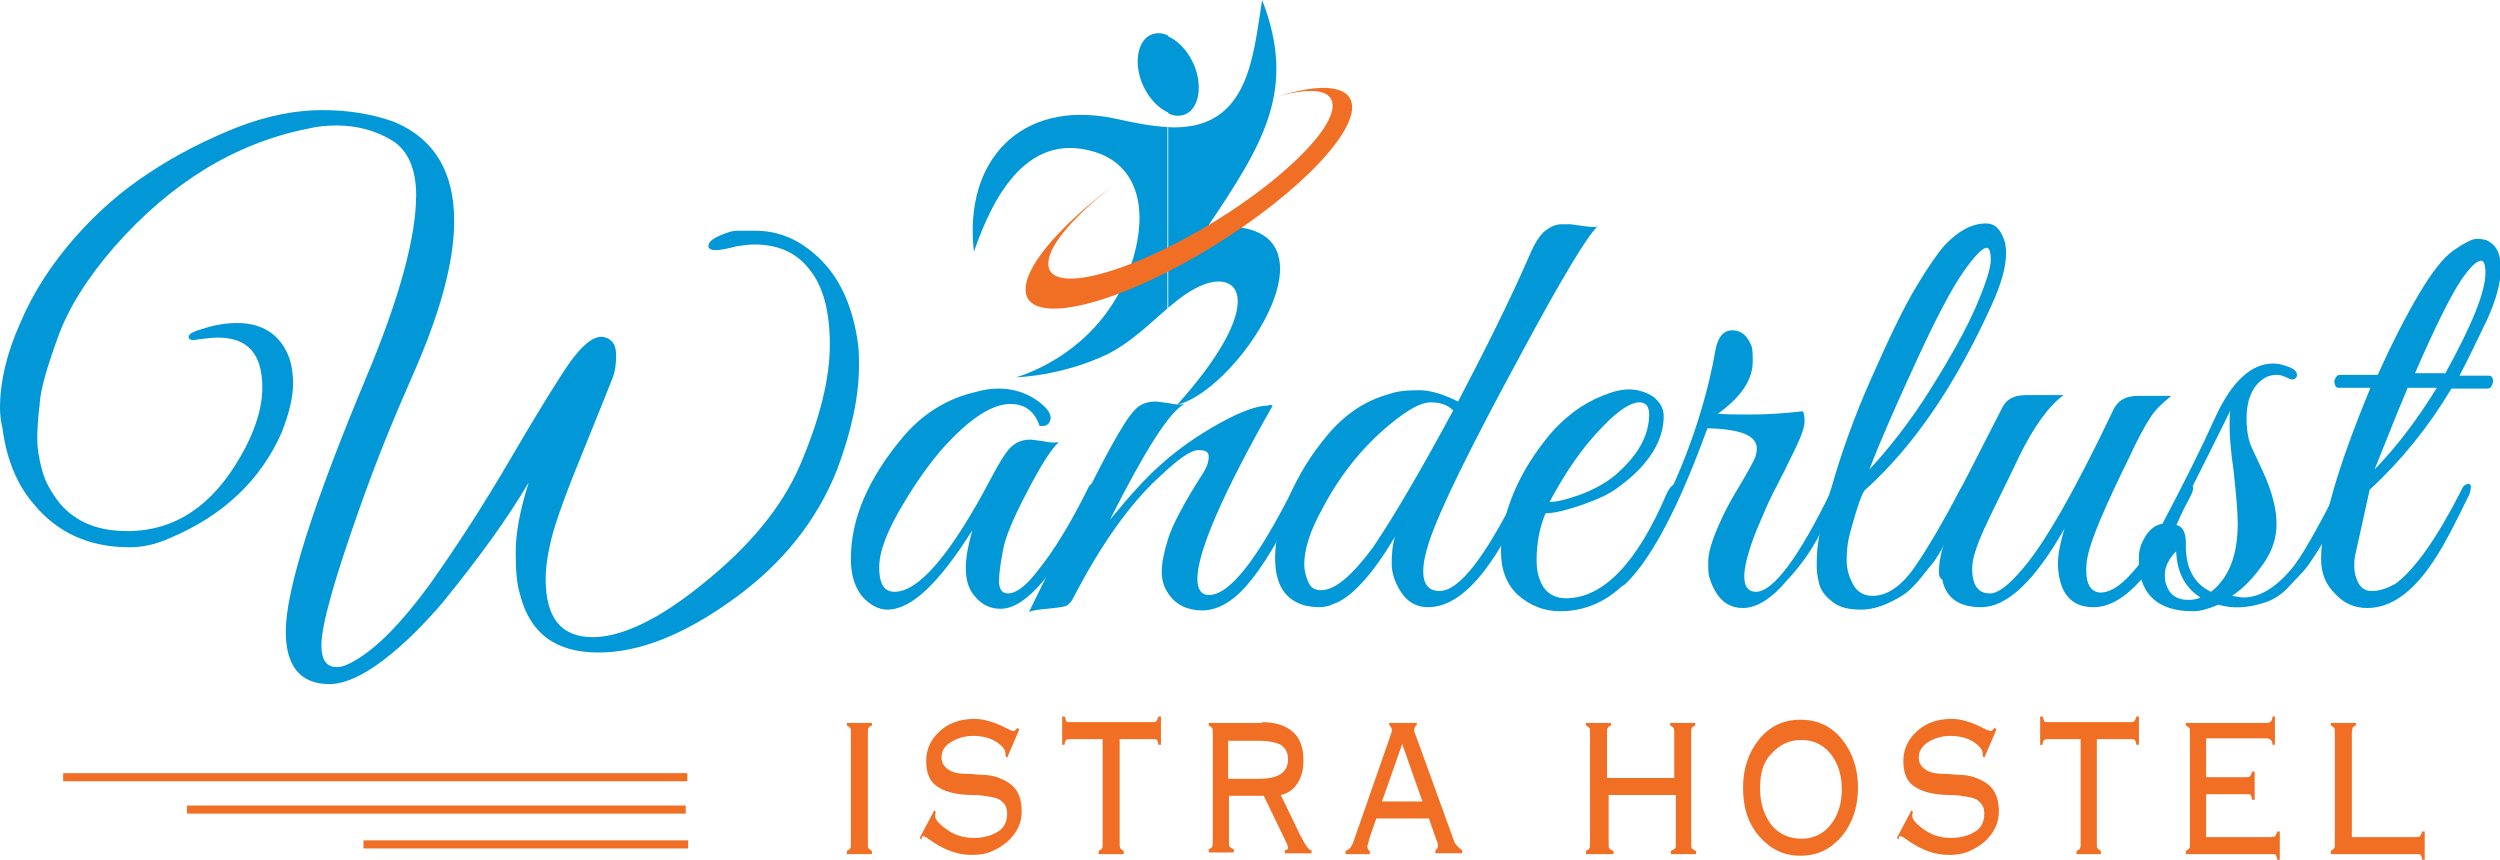 <?xml version="1.0" encoding="utf-8"?>
<!-- Generator: Adobe Illustrator 21.0.0, SVG Export Plug-In . SVG Version: 6.00 Build 0)  -->
<svg version="1.1" id="Layer_1" xmlns="http://www.w3.org/2000/svg" xmlns:xlink="http://www.w3.org/1999/xlink" x="0px" y="0px"
	 viewBox="0 0 308.8 106.2" style="enable-background:new 0 0 308.8 106.2;" xml:space="preserve">
<style type="text/css">
	.st0{fill:#F16F24;}
	.st1{fill:#0298D7;}
	.st2{fill-rule:evenodd;clip-rule:evenodd;fill:#0298D7;}
	.st3{fill-rule:evenodd;clip-rule:evenodd;fill:#F16F24;}
</style>
<g>
	<g>
		<rect x="7.8" y="95.5" class="st0" width="77.1" height="1"/>
		<rect x="23.1" y="99.5" class="st0" width="61.6" height="1"/>
		<rect x="44.9" y="103.8" class="st0" width="40.1" height="1"/>
	</g>
	<g>
		<path class="st1" d="M67.4,71.5c0,4.8,1.9,7.2,5.8,7.2c3.6,0,8.2-2.2,13.5-6.5c5.9-4.7,9.9-9.6,12.1-14.7
			c2.5-5.8,3.7-10.8,3.7-14.9c0-4.1-0.8-7.2-2.5-9.3c-1.6-2.1-3.9-3.1-6.8-3.1c-0.7,0-1.3,0.1-2.1,0.2c-1.2,0.3-2.1,0.5-2.7,0.5
			c-0.6,0-0.9-0.2-0.9-0.5c0-0.5,0.5-0.9,1.4-1.3c0.9-0.4,1.6-0.6,2.1-0.6c0.5,0,0.9,0,1.2,0s0.7,0,1.1,0c2.9,0,5.5,1.1,7.9,3.4
			c2.4,2.3,4,5.6,4.7,10c0.2,1.1,0.2,2.2,0.2,3.3c0,3.7-0.9,8-2.7,12.8c-2.5,6.3-6.7,11.6-12.8,16c-6.1,4.4-11.6,6.6-16.7,6.6
			c-5.3,0-8.5-2.4-9.7-7.3c-0.4-1.3-0.5-3-0.5-5.2c0-2.2,0.5-5,1.6-8.5c-2.7,4.6-6.3,9.5-10.6,14.8c-2.4,2.8-4.8,5.2-7.3,7.1
			c-2.6,2-4.9,3-6.7,3c-3.6,0-5.4-2.2-5.4-6.5c0-5.1,3.3-15.5,9.9-31.3c4.2-10,6.2-17.5,6.2-22.6c0-3.2-1-5.5-2.9-6.7
			c-1.9-1.2-4.3-1.9-6.9-1.9c-1.2,0-2.4,0.1-3.6,0.4c-9,1.8-16.9,6.7-23.8,14.5c-3.4,3.9-5.8,7.7-7.1,11.4c-1.3,3.6-2.1,6.3-2.2,8.1
			c-0.2,1.7-0.3,3.2-0.3,4.3c0,1.1,0.2,2.4,0.6,3.9c0.4,1.5,1.2,2.8,2.2,4.1c2,2.3,4.7,3.4,8.3,3.4c5.9,0,10.5-3.1,14-9.2
			c1.8-3.1,2.7-6,2.7-8.5c0-4.2-1.8-6.2-5.5-6.2c-0.6,0-1.4,0.1-2.3,0.2c-0.9,0.2-1.3,0.1-1.3-0.3c0-0.4,0.7-0.7,2.1-1.1
			c1.3-0.4,2.6-0.6,3.9-0.6c2.6,0,4.6,1,5.8,3c0.8,1.3,1.1,2.8,1.1,4.5c0,1.7-0.5,3.7-1.4,6c-2.6,5.9-7.2,10.3-13.9,13.1
			c-1.8,0.8-3.4,1.1-4.9,1.1c-5,0-8.9-1.8-11.8-5.3c-2.1-2.4-3.4-5.6-3.9-9.4C0.1,52,0,51.2,0,50.4c0-3.2,0.8-6.7,2.5-10.5
			c1.6-3.8,3.9-7.3,6.7-10.5c2.8-3.2,5.9-5.9,9.3-8.1c3.3-2.2,6.9-4,10.6-5.5c3.8-1.5,7.4-2.2,10.7-2.2c3.3,0,6.3,0.5,9,1.5
			c4.9,2.1,7.3,6.2,7.3,12.2c0,5-1.7,11.3-5.1,19c-2.3,5.2-4.6,10.8-6.7,16.8c-3,8.5-4.6,14.1-4.6,16.6c0,1.8,0.6,2.7,1.9,2.7
			c0.7,0,1.4-0.3,2.4-0.9c2.7-1.6,5.7-4.7,9-9.2c3.2-4.5,6.6-9.7,10.1-15.7c3.5-6,6-10,7.4-12c1.5-2,2.7-3,3.8-3
			c0.3,0,0.5,0.1,0.8,0.2c0.7,0.4,1,1,1,2.1c0,1-0.1,1.9-0.4,2.7c-0.3,0.8-1.6,4-3.9,9.7c-2.3,5.6-3.6,9.4-3.9,11.2
			C67.5,69.2,67.4,70.6,67.4,71.5z"/>
		<path class="st1" d="M126.9,60.7c-1.7,3.2-2.7,5.6-3,7.2c-0.3,1.6-0.5,2.9-0.5,3.9c0,1,0.4,1.5,1.1,1.5c1,0,2.2-0.9,3.6-2.7
			c2.1-2.6,4.1-5.9,6.2-10.1c0.2-0.5,0.4-0.7,0.7-0.8c0.4-0.2,0.6,0,0.6,0.5c0,0.3-0.1,0.6-0.2,0.9c-4.7,9.4-8.6,14.1-11.8,14.1
			c-1.5,0-2.7-0.7-3.6-2.1c-0.5-0.8-0.7-1.8-0.7-3c0-1.3,0.3-2.8,0.8-4.6c-4.1,6.5-7.5,9.8-10.5,9.8c-0.8,0-1.5-0.3-2.2-0.8
			c-1.5-1.1-2.3-2.9-2.3-5.5c0-5,2.2-10,6.5-15.1c2.4-2.8,5.4-4.7,9-5.5c1-0.3,1.9-0.4,2.7-0.4c2.3,0,4.3,0.8,5.9,2.4
			c0.5,0.6,0.7,1.1,0.5,1.6c-0.2,0.5-0.6,0.7-1.3,0.6c-0.6-1.8-1.8-2.7-3.6-2.7c-2.2,0-4.9,1.7-8.1,5.2c-1.8,2-3.5,4.4-5.1,7.1
			c-2,3.3-3,5.9-3,7.9c0,2,0.6,3,1.9,3c3,0,7-4.7,11.9-14c1-1.9,1.8-3.2,2.4-3.8c0.7-0.7,1.5-1,2.5-1c0.2,0,0.7,0.1,1.6,0.2
			c0.8,0.2,1.5,0.2,1.9,0.1C129.9,55.4,128.6,57.4,126.9,60.7z"/>
		<path class="st1" d="M157.2,50.1c-6.2,10.9-9.3,18.1-9.3,21.4c0,1.3,0.5,2,1.4,2c2.6,0,6-4.4,10.4-13.1c0.3-0.7,0.6-1,0.9-0.8
			c0.3,0.2,0.5,0.4,0.5,0.6c0,0.3-0.1,0.6-0.3,0.9c-2.7,5.4-5,9.2-6.8,11.2c-1.8,2.1-3.7,3.1-5.5,3.1c-1.8,0-3.3-0.7-4.2-2.1
			c-0.5-0.7-0.8-1.6-0.8-2.7c0-1.1,0.3-2.5,0.8-4.1c0.5-1.6,1.9-4.3,4.2-7.9c0.6-0.9,0.8-1.6,0.8-2.2s-0.4-0.8-1.3-0.8
			c-0.9,0-2.5,1.1-4.9,3.4c-3.6,3.3-7.2,8.4-10.6,15c-0.3,0.5-0.6,0.8-1,0.9c-0.4,0.1-1.1,0.2-2.2,0.3c-1.1,0.1-1.8,0.2-2.2,0.4
			c0.8-1.6,2.4-4.9,4.8-9.9c4.3-8.9,7-13.9,8.4-15.2c0.6-0.6,1.4-0.9,2.5-0.9c0.2,0,0.7,0.1,1.6,0.2c0.8,0.2,1.5,0.2,1.9,0.1
			c-1.9,1-4.9,5.8-9.2,14.3c2.4-2.9,4.5-5.3,6.5-7c1.9-1.7,4.3-3.4,7-4.9c2.7-1.5,4.7-2.2,6-2.2C156.7,50,157,50,157.2,50.1z"/>
		<path class="st1" d="M175.8,70.6c0,1.6,0.7,2.4,2,2.4c2.4,0,5.5-4,9.5-11.9c0.2-0.3,0.3-0.6,0.4-0.9c0.1-0.3,0.3-0.5,0.6-0.6
			c0.3-0.1,0.5,0,0.6,0.2c0.1,0.2,0,0.6-0.2,1.1c-4.1,9.4-8.2,14.1-12.3,14.1c-1.4,0-2.5-0.6-3.3-1.8c-0.8-1.2-1.2-2.4-1.2-3.6
			c0-1.2,0.1-2.3,0.4-3.3c-2.9,4.9-5.5,7.6-7.6,8.3c-0.6,0.3-1.2,0.4-1.8,0.4c-0.6,0-1.2-0.1-1.7-0.2c-2.5-0.7-3.7-2.6-3.7-5.9
			c0-2.2,0.6-4.7,1.7-7.4c1.1-2.7,2.7-5.3,4.8-7.8c2.1-2.5,4.6-4.2,7.5-5c1.1-0.4,2.3-0.5,3.8-0.5c1.4,0,3,0.5,4.8,1.4
			c3.4-6.5,6.4-12.5,8.8-18c0.7-1.7,1.4-2.7,2.1-3.2c0.7-0.5,1.3-0.7,1.9-0.7c0.6,0,0.9,0,1.1,0c0.1,0,0.6,0.1,1.4,0.2
			c0.8,0.1,1.5,0.2,1.9,0.1c-1.2,1.1-4.3,6.2-9.3,15.5C181.7,55.1,177.8,63,176.5,67C176,68.5,175.8,69.7,175.8,70.6z M179.5,50.7
			c-0.7-0.7-1.6-1-2.8-1c-1.2,0-2.8,0.9-5,2.7c-3.4,2.8-6.2,6.3-8.4,10.5c-1.5,2.7-2.2,5-2.2,6.8c0,0.8,0.2,1.5,0.5,2.2
			c0.3,0.7,0.8,1,1.6,1c1.7,0,3.8-1.8,6.4-5.3C172.1,63.9,175.4,58.3,179.5,50.7z"/>
		<path class="st1" d="M190.9,63.4c-0.7,1.7-1.1,3.6-1.1,5.8c0,1.4,0.3,2.5,0.9,3.4c0.6,0.8,1.5,1.3,2.7,1.3c4.6,0,8.8-4.3,12.5-13
			c0.4-0.8,0.8-1.2,1.3-1.1c0.2,0.1,0.3,0.2,0.3,0.4c0,0.2-0.6,1.5-1.7,4c-1.1,2.5-2.3,4.4-3.5,6c-2.6,3.5-5.8,5.3-9.6,5.3
			c-2,0-3.7-0.7-5.2-2c-1.4-1.3-2.1-3.1-2.1-5.4c0-2.3,0.5-4.7,1.6-7.3c1.1-2.6,2.6-4.9,4.4-7.1c1.9-2.2,4-3.8,6.5-4.8
			c1.2-0.5,2.3-0.8,3.3-0.8s2.1,0.3,3,0.9c0.9,0.7,1.3,1.5,1.3,2.4c0,3-1.8,6-5.5,8.7c-1.1,0.9-2.7,1.6-4.7,2.3
			C193.5,63,192,63.4,190.9,63.4z M203.7,51.2c0-1-0.4-1.5-1.2-1.5c-1.4,0-3.6,1.7-6.5,5.2c-1.7,2.1-3.2,4.5-4.6,7.1
			c0.9,0,2.1-0.3,3.8-0.9c1.6-0.6,3.1-1.4,4.3-2.4C202.3,56.3,203.7,53.8,203.7,51.2z"/>
		<path class="st1" d="M216.5,44.6c0,2.3-1.4,4.4-4.3,6.5c1,0.1,2.4,0.1,4.1,0.1c1.7,0,3.8-0.1,6.4-0.4c0.1,0.2,0.2,0.6,0.2,1.2
			c0,0.7-0.3,1.6-0.9,2.9c-0.6,1.3-1.2,2.4-1.6,3.3c-0.5,0.9-0.9,1.8-1.4,2.7c-0.4,0.8-0.9,1.9-1.4,3.1c-0.5,1.2-1,2.3-1.3,3.3
			c-1.3,3.8-1.1,5.8,0.6,5.8c2.1,0,5.3-4.2,9.4-12.7c0.4-0.7,0.6-0.9,0.9-0.8c0.2,0.2,0.3,0.3,0.3,0.6c0,0.2-0.3,1-1,2.4
			c-0.7,1.3-1.4,2.7-2.1,4.1c-0.8,1.4-1.9,3.1-3.6,4.9c-1.9,2.3-3.8,3.5-5.5,3.5c-2,0-3.3-1.2-4.1-3.6c-0.2-0.5-0.2-1.1-0.2-2.1
			c0-0.9,0.3-2.1,0.9-3.6c0.6-1.5,1.5-3.4,2.8-5.5c1.3-2.2,2-3.5,2.1-3.8s0.2-0.7,0.2-1.1c0-1.6-2-2.4-6.1-2.5l-0.9,2.4
			c-3.2,8.4-6.3,14-9.2,16.8c-0.5,0.5-0.8,0.3-0.8-0.5c0-0.2,0.1-0.3,0.2-0.5c2.8-3.7,5.3-8.2,7.4-13.3c2.1-5.1,3.5-10,4.3-14.6
			c0.3-1.6,1-2.4,2.1-2.4c1.1,0,1.9,0.7,2.4,2.1C216.5,43.5,216.5,44,216.5,44.6z"/>
		<path class="st1" d="M229.5,62.5c-0.4,1.2-0.7,2.3-1,3.4c-0.3,1.1-0.4,2.2-0.4,3.3c0,1.1,0.3,2.1,0.8,3c0.5,0.9,1.3,1.4,2.4,1.4
			c1.8,0,3.6-1.2,5.3-3.7c1.7-2.5,3.5-5.6,5.5-9.4c0.4-0.7,0.8-1,1.1-0.8c0.3,0.2,0.3,0.5,0.2,0.8c-0.2,0.3-0.5,1-0.9,2.1
			c-0.5,1.1-0.8,1.8-1.1,2.3c-0.2,0.4-0.6,1.2-1.2,2.3c-0.6,1.1-1.1,1.9-1.5,2.4c-0.4,0.5-1,1.2-1.7,2.1c-0.7,0.8-1.4,1.5-2.1,1.9
			c-1.8,1.1-3.4,1.7-5,1.7c-1.6,0-2.8-0.3-3.6-1c-0.9-0.7-1.4-1.4-1.6-2.2c-0.2-0.8-0.3-1.5-0.3-2.1s0-1.4,0.1-2.4
			c0.2-1.6,0.5-3.2,0.9-4.7c0.5-1.5,0.7-2.4,0.8-2.6c1.2-4.2,2.8-8.8,5-13.7c2.2-5,4-8.7,5.5-11.2c1.5-2.5,2.7-4.2,3.5-5.1
			c1.7-1.8,3.4-2.7,5.1-2.7c1.2,0,1.9,0.8,2.4,2.5c0,0.3,0.1,0.7,0.1,1.1c0,1.7-0.6,3.9-1.8,6.5c-4.4,9.7-9.5,17.3-15.6,22.8
			C230.2,60.6,229.9,61.3,229.5,62.5z M238.5,48c2.5-4,4.4-7.4,5.6-10.2c1.2-2.8,1.8-4.7,1.8-5.7c0-1-0.2-1.5-0.5-1.5
			c-0.5,0-1.5,1-2.9,3c-1.4,2-3.3,5.6-5.7,10.8c-2.4,5.2-4.4,9.7-5.9,13.6C233.4,55.3,236,52,238.5,48z"/>
		<path class="st1" d="M239.5,70.6c0-2.2,0.9-4.8,2.8-7.9c-0.8,0-1-0.4-0.7-1.2l1.4-2.7c1.7-3.3,3.1-6.1,4.3-8.4
			c0.5-1.1,1.5-1.6,3-1.6h4.6c-1.8,1.3-3.7,3.9-5.5,7.6c-1.8,3.8-3.3,6.7-4.3,8.9c-1,2.2-1.5,3.8-1.5,4.9c0,1.1,0.2,1.9,0.6,2.4
			c0.4,0.5,0.9,0.7,1.6,0.7c1,0,2.3-1,4-3c2.7-3.1,6.5-9.7,11.3-19.8c0.6-1.1,1.5-1.6,3-1.6h4.1c-1.1,0.9-2,1.7-2.6,2.7
			c-0.6,0.9-1.5,2.5-2.6,4.9c-3,6.1-4.7,10.1-5.1,12.1c-0.2,0.7-0.2,1.4-0.2,2c0,1.6,0.6,2.5,1.7,2.6c2.7,0,6.1-4.2,10.1-12.7
			c0.3-0.7,0.6-1,0.9-0.8c0.3,0.2,0.5,0.4,0.5,0.6c0,0.3-0.2,0.8-0.7,1.7c-0.5,0.9-0.9,1.8-1.3,2.7c-0.4,0.9-1.1,2-2,3.5
			c-0.9,1.5-1.7,2.7-2.5,3.5c-2,2.2-3.9,3.3-5.8,3.3c-1.9,0-3.2-0.8-3.9-2.5c-0.3-0.8-0.5-1.7-0.5-2.9c0-1.2,0.3-2.6,0.8-4.3
			c-3.7,6.5-7.1,9.7-10.3,9.7c-2.7,0-4.3-1.1-4.8-3.4C239.5,71.3,239.5,71,239.5,70.6z"/>
		<path class="st1" d="M275.7,73.6c0.7,0.1,1.1,0.2,1.4,0.2c2,0,4-1.2,6-3.6c1.1-1.3,3-4.6,5.7-9.9c0.1-0.3,0.3-0.4,0.5-0.4
			c0.5,0,0.7,0.1,0.7,0.5c0,0.1-0.1,0.4-0.3,0.9c-0.2,0.5-0.4,1-0.6,1.4c-0.2,0.5-0.5,1.2-1,2.1c-0.5,0.9-0.8,1.6-1.2,2.2
			c-0.3,0.6-0.7,1.2-1.3,2.1c-0.5,0.8-1,1.4-1.5,1.9l-1.6,1.7c-0.9,0.9-1.9,1.5-3,1.8c-1.9,0.6-3.7,0.7-5.5,0.2
			c-1.2,0.5-2.2,0.8-3.1,0.8c-3.6,0-5.8-1.4-6.5-4.3c-0.2-0.7-0.2-1.5-0.2-2.4c0-0.9,0.3-1.8,0.9-2.7c0.6-0.9,1.3-1.3,2-1.4
			c2.6-4.9,4.8-9.3,6.6-13.3c2-4.3,4.4-6.5,7.1-6.5c0.7,0,1.4,0.2,2.1,0.5c0.7,0.3,0.9,0.7,0.8,1.1c-0.2,0.4-0.5,0.5-1.1,0.2
			c-0.6-0.3-1-0.4-1.4-0.4c-0.4,0-0.8,0.1-1.1,0.2c-1.7,0.8-2.6,2.6-2.6,5.2c0,1.4,0.2,2.6,0.6,3.5c0.4,0.9,0.9,1.9,1.4,3
			c1.2,2.6,1.7,4.8,1.7,6.5c0,1.7-0.5,3.3-1.6,4.9C278.4,71.3,277.2,72.6,275.7,73.6z M267.4,71c0,0.3,0,0.6,0.1,1
			c0.4,1.4,1.3,2.1,2.8,2.1c0.6,0,1.1-0.1,1.5-0.3c-1.9-1.2-2.9-3.1-3-5.7C267.9,69,267.4,70,267.4,71z M273.1,73.1
			c2.2-1.7,3.3-4.5,3.3-8.4c0-1.6-0.2-3.7-0.5-6.5c-0.4-2.7-0.5-4.6-0.5-5.5c0-1,0-1.6,0.1-2c-3.8,7.7-6.2,12.4-7.1,14.1
			c1.1,0,1.6,0.8,1.6,2.3C269.9,70.1,271,72.1,273.1,73.1z"/>
		<path class="st1" d="M286.7,69c0-4.2,2-11.2,6.1-21.1h-3.9c-0.3,0-0.4-0.1-0.5-0.4c-0.1-0.3-0.1-0.6,0.1-0.8
			c0.1-0.3,0.3-0.4,0.6-0.4h4.6c1.8-4,3.5-7.3,5.1-10c1.6-2.7,3-4.5,4.3-5.4c1.3-0.9,2.3-1.4,2.8-1.4c0.6,0,1,0.1,1.3,0.2
			c1.2,0.6,1.7,1.7,1.7,3.5c0,1.7-0.6,3.9-1.7,6.3c-1.2,2.5-2.3,4.8-3.4,6.9h3.6c0.3,0,0.4,0.1,0.5,0.4c0.1,0.3,0,0.6-0.1,0.8
			c-0.1,0.3-0.3,0.4-0.6,0.4h-4.4c-2.8,4.7-6.2,8.9-10.1,12.5l-1.7,7.7c-0.2,0.7-0.2,1.3-0.2,1.9c0,0.6,0.2,1.3,0.5,1.9
			c0.4,0.7,0.9,1,1.7,1c0.9,0,1.8-0.3,2.9-0.9c2.4-1.8,5.1-5.6,8.1-11.5c0.2-0.5,0.4-0.7,0.7-0.8c0.3-0.1,0.4,0,0.5,0.2
			c0,0.2,0,0.6-0.2,1.1c-1.7,3.5-3,6-3.9,7.4c-2.7,4.4-5.6,6.6-8.7,6.6c-1.6,0-2.9-0.6-3.9-1.7C287.2,72.2,286.7,70.7,286.7,69z
			 M301,47.9h-3.6c-0.6,1.4-2,4.8-4.1,10.1C296.1,55.1,298.6,51.8,301,47.9z M302,46.2c3.3-6,5-10.1,5-12.5c0-1-0.2-1.5-0.5-1.5
			c-0.6,0-1.4,0.8-2.5,2.4c-1.1,1.6-3.1,5.5-5.7,11.5H302z"/>
	</g>
	<g>
		<path class="st0" d="M104.6,105.5v-0.4c0.2-0.1,0.4-0.2,0.4-0.3c0.1-0.1,0.1-0.3,0.1-0.6V90.5c0-0.3,0-0.5-0.1-0.6
			c-0.1-0.1-0.2-0.2-0.4-0.3v-0.3h3.1v0.3c-0.2,0.1-0.4,0.2-0.4,0.3c-0.1,0.1-0.1,0.3-0.1,0.6v13.7c0,0.3,0,0.5,0.1,0.6
			c0.1,0.1,0.2,0.2,0.4,0.3v0.4H104.6z"/>
		<path class="st0" d="M113.8,103.7l-0.2-0.2l1.8-3.4l0.2,0.2l-0.1,0.3l0,0.2c0,0.4,0.5,1,1.5,1.7c1,0.7,2.1,1,3.3,1
			c1.2,0,2.2-0.3,3-0.8c0.8-0.5,1.1-1.3,1.1-2.2c0-0.8-0.3-1.3-0.9-1.7c-0.3-0.2-0.7-0.3-1.3-0.4s-1.2-0.2-2-0.2
			c-1,0-1.9-0.1-2.7-0.3c-0.8-0.2-1.4-0.5-1.8-0.8c-0.9-0.6-1.3-1.7-1.3-3.1c0-1.5,0.6-2.7,1.7-3.7s2.5-1.5,4.3-1.5
			c1.1,0,2.5,0.4,4,1.2c0.2,0.1,0.4,0.2,0.5,0.2c0.1,0.1,0.2,0.1,0.3,0.1s0.1,0,0.2-0.1c0.1-0.1,0.2-0.2,0.3-0.3l0.2,0.2l-1.5,3.5
			l-0.2-0.2l0-0.1l0-0.2c0-0.5-0.4-1-1.2-1.5c-0.8-0.5-1.8-0.7-2.8-0.7c-1.1,0-2,0.3-2.8,0.8s-1.1,1.1-1.1,1.9
			c0,0.6,0.3,1.1,0.9,1.5c0.6,0.4,1.5,0.5,2.7,0.5l1.2,0.1c0.8,0,1.6,0.1,2.3,0.4c0.6,0.2,1.1,0.5,1.6,0.9c0.8,0.7,1.2,1.8,1.2,3.2
			c0,1.5-0.6,2.7-1.8,3.8c-0.6,0.5-1.3,0.9-2,1.2c-0.7,0.3-1.5,0.4-2.4,0.4c-1.7,0-3.4-0.6-5.2-1.9c-0.4-0.3-0.6-0.4-0.7-0.4l-0.2,0
			L113.8,103.7z"/>
		<path class="st0" d="M135.7,105.5v-0.4c0.2-0.1,0.4-0.2,0.4-0.3c0.1-0.1,0.1-0.3,0.1-0.6V91.3h-4c-0.2,0-0.4,0-0.5,0.1
			c-0.1,0.1-0.2,0.3-0.2,0.6h-0.3v-3.5h0.3c0.1,0.3,0.2,0.5,0.2,0.6c0.1,0.1,0.2,0.1,0.5,0.1h10.1c0.2,0,0.4,0,0.5-0.1
			c0.1-0.1,0.2-0.3,0.3-0.6h0.3V92h-0.3c-0.1-0.3-0.1-0.5-0.2-0.6c-0.1-0.1-0.3-0.1-0.5-0.1h-4.1v12.9c0,0.3,0,0.5,0.1,0.6
			c0.1,0.1,0.2,0.2,0.4,0.3v0.4H135.7z"/>
		<path class="st0" d="M155.9,89.2c1.6,0,2.9,0.4,3.8,1.2c0.9,0.8,1.3,2,1.3,3.5c0,1.1-0.2,2-0.7,2.8c-0.5,0.8-1.2,1.3-2.1,1.5
			l1.7,3.5c1,2.2,1.7,3.3,2,3.3h0.1v0.4h-3.3v-0.4h0.1c0.1,0,0.2,0,0.2-0.1c0.1-0.1,0.1-0.1,0.1-0.3l-0.1-0.2l0-0.1l-2.9-6h-4.3v5.7
			c0,0.3,0,0.5,0.1,0.6c0.1,0.1,0.2,0.2,0.5,0.3v0.4h-3.1v-0.4c0.2-0.1,0.4-0.2,0.4-0.3c0.1-0.1,0.1-0.3,0.1-0.6V90.5
			c0-0.3,0-0.5-0.1-0.6c-0.1-0.1-0.2-0.2-0.4-0.3v-0.3H155.9z M155.3,91.5h-3.6v4.7h3.7c1.3,0,2.2-0.2,2.8-0.6s0.9-1,0.9-1.8
			c0-0.8-0.3-1.4-0.9-1.8C157.6,91.7,156.7,91.5,155.3,91.5z"/>
		<path class="st0" d="M166.2,105.5v-0.4c0.3-0.1,0.5-0.3,0.6-0.4c0.1-0.2,0.3-0.4,0.4-0.8l4.5-12.9l0.2-0.6l0-0.3
			c0-0.1,0-0.2-0.1-0.3c-0.1-0.1-0.1-0.2-0.2-0.2v-0.3h3.4v0.3c-0.1,0-0.2,0.1-0.2,0.2c-0.1,0.1-0.1,0.2-0.1,0.3c0,0.1,0,0.2,0,0.3
			l0.2,0.5l4.6,12.7c0.1,0.4,0.3,0.7,0.5,0.9c0.2,0.2,0.4,0.4,0.6,0.5v0.4h-3.3v-0.4c0.1-0.1,0.2-0.1,0.2-0.2
			c0.1-0.1,0.1-0.2,0.1-0.3c0-0.1,0-0.2,0-0.3l-0.2-0.5l-0.9-2.6h-6.5l-0.9,2.6l0,0.1c-0.1,0.4-0.2,0.6-0.2,0.8c0,0.1,0,0.2,0.1,0.3
			c0,0.1,0.1,0.2,0.2,0.2v0.4H166.2z M170.7,99h5l-2.5-7.1L170.7,99z"/>
		<path class="st0" d="M195.9,105.5v-0.4c0.2-0.1,0.4-0.2,0.4-0.3c0.1-0.1,0.1-0.3,0.1-0.6V90.5c0-0.3,0-0.5-0.1-0.6
			c-0.1-0.1-0.2-0.2-0.4-0.3v-0.3h3.1v0.3c-0.2,0.1-0.4,0.2-0.4,0.3c-0.1,0.1-0.1,0.3-0.1,0.6v5.6h8.3v-5.6c0-0.3,0-0.5-0.1-0.6
			c-0.1-0.1-0.2-0.2-0.4-0.3v-0.3h3.1v0.3c-0.2,0.1-0.4,0.2-0.4,0.3c-0.1,0.1-0.1,0.3-0.1,0.6v13.7c0,0.3,0,0.5,0.1,0.6
			c0.1,0.1,0.2,0.2,0.5,0.3v0.4h-3.1v-0.4c0.2-0.1,0.4-0.2,0.5-0.3c0.1-0.1,0.1-0.3,0.1-0.6v-6h-8.3v6c0,0.3,0,0.5,0.1,0.6
			c0.1,0.1,0.2,0.2,0.5,0.3v0.4H195.9z"/>
		<path class="st0" d="M222.4,105.7c-2.1,0-3.7-0.8-5.1-2.4s-2-3.6-2-6c0-2.4,0.7-4.4,2-6c1.3-1.6,3-2.4,5.1-2.4
			c2.1,0,3.8,0.8,5.1,2.4c1.3,1.6,2,3.6,2,6c0,2.4-0.7,4.4-2,6C226.1,104.9,224.5,105.7,222.4,105.7z M217.4,97.4
			c0,1.8,0.5,3.3,1.4,4.5c0.9,1.1,2.2,1.7,3.7,1.7c1.5,0,2.7-0.6,3.6-1.7c0.9-1.1,1.4-2.6,1.4-4.4c0-1.8-0.5-3.3-1.4-4.4
			s-2.1-1.7-3.6-1.7c-1.5,0-2.7,0.6-3.7,1.7C217.8,94.1,217.4,95.5,217.4,97.4z"/>
		<path class="st0" d="M234.5,103.7l-0.2-0.2l1.8-3.4l0.2,0.2l-0.1,0.3l0,0.2c0,0.4,0.5,1,1.5,1.7c1,0.7,2.1,1,3.3,1
			c1.2,0,2.2-0.3,3-0.8s1.1-1.3,1.1-2.2c0-0.8-0.3-1.3-0.9-1.7c-0.3-0.2-0.7-0.3-1.3-0.4s-1.2-0.2-2-0.2c-1,0-1.9-0.1-2.7-0.3
			c-0.8-0.2-1.4-0.5-1.8-0.8c-0.9-0.6-1.3-1.7-1.3-3.1c0-1.5,0.6-2.7,1.7-3.7s2.5-1.5,4.3-1.5c1.1,0,2.5,0.4,4,1.2
			c0.2,0.1,0.4,0.2,0.5,0.2s0.2,0.1,0.3,0.1c0.1,0,0.1,0,0.2-0.1c0.1-0.1,0.2-0.2,0.3-0.3l0.2,0.2l-1.5,3.5l-0.2-0.2l0-0.1l0-0.2
			c0-0.5-0.4-1-1.2-1.5c-0.8-0.5-1.8-0.7-2.8-0.7c-1.1,0-2,0.3-2.8,0.8c-0.7,0.5-1.1,1.1-1.1,1.9c0,0.6,0.3,1.1,0.9,1.5
			s1.5,0.5,2.7,0.5l1.2,0.1c0.8,0,1.6,0.1,2.3,0.4c0.6,0.2,1.1,0.5,1.6,0.9c0.8,0.7,1.2,1.8,1.2,3.2c0,1.5-0.6,2.7-1.8,3.8
			c-0.6,0.5-1.3,0.9-2,1.2c-0.7,0.3-1.5,0.4-2.4,0.4c-1.7,0-3.4-0.6-5.2-1.9c-0.4-0.3-0.6-0.4-0.7-0.4l-0.2,0L234.5,103.7z"/>
		<path class="st0" d="M256.5,105.5v-0.4c0.2-0.1,0.4-0.2,0.4-0.3c0.1-0.1,0.1-0.3,0.1-0.6V91.3h-4c-0.2,0-0.4,0-0.5,0.1
			c-0.1,0.1-0.2,0.3-0.2,0.6H252v-3.5h0.3c0.1,0.3,0.2,0.5,0.2,0.6c0.1,0.1,0.2,0.1,0.5,0.1h10.1c0.2,0,0.4,0,0.5-0.1
			c0.1-0.1,0.2-0.3,0.3-0.6h0.3V92h-0.3c-0.1-0.3-0.1-0.5-0.2-0.6c-0.1-0.1-0.3-0.1-0.5-0.1H259v12.9c0,0.3,0,0.5,0.1,0.6
			c0.1,0.1,0.2,0.2,0.4,0.3v0.4H256.5z"/>
		<path class="st0" d="M280.5,103.4c0.2,0,0.4,0,0.5-0.1c0.1-0.1,0.2-0.3,0.3-0.6h0.3v3.5h-0.3c-0.1-0.3-0.1-0.5-0.2-0.6
			c-0.1-0.1-0.3-0.1-0.5-0.1h-10.6v-0.4c0.2-0.1,0.3-0.2,0.4-0.3c0.1-0.1,0.1-0.3,0.1-0.6V90.5c0-0.3,0-0.5-0.1-0.6
			c-0.1-0.1-0.2-0.2-0.4-0.3v-0.3h10c0.2,0,0.4-0.1,0.5-0.2c0.1-0.1,0.2-0.3,0.2-0.6h0.3V92h-0.3c0-0.3-0.1-0.5-0.2-0.6
			c-0.1-0.1-0.3-0.2-0.5-0.2h-7.5v4.8h4.9c0.2,0,0.4,0,0.5-0.1c0.1-0.1,0.2-0.3,0.3-0.6h0.3v3.5l-0.3,0c-0.1-0.3-0.1-0.5-0.2-0.6
			c-0.1-0.1-0.2-0.1-0.5-0.1h-5v5.3H280.5z"/>
		<path class="st0" d="M298.4,103.4c0.2,0,0.4,0,0.5-0.1c0.1-0.1,0.2-0.3,0.3-0.6h0.3v3.5h-0.3c-0.1-0.3-0.1-0.5-0.2-0.6
			c-0.1-0.1-0.3-0.1-0.5-0.1h-10.6v-0.4c0.2-0.1,0.3-0.2,0.4-0.3c0.1-0.1,0.1-0.3,0.1-0.6V90.5c0-0.3,0-0.5-0.1-0.6
			c-0.1-0.1-0.2-0.2-0.4-0.3v-0.3h3.1v0.3c-0.2,0.1-0.4,0.2-0.4,0.3s-0.1,0.3-0.1,0.6v12.9H298.4z"/>
	</g>
	<g>
		<path class="st2" d="M145.4,50c10.5-11.7,8.3-16.6,3.4-14.9c-1.6,0.6-3.1,1.7-4.6,3V15.7c1.1,0.1,2.2,0,3.3-0.2
			c7-1.5,7.4-9.5,8.4-15.5c4.3,11.1,0.2,17.7-6.8,28.1C167.5,26.1,153.3,48.1,145.4,50L145.4,50z M144.3,14c0.4,0.2,0.8,0.3,1.2,0.3
			c2,0,3-2.3,2.4-5c-0.5-2.2-2-4.1-3.6-4.8V14z M144.3,38c-2.2,1.9-4.5,4.2-7.4,5.7c-5.8,2.8-11.4,2.9-11.4,2.9s11.1-2.9,14.5-14.8
			c2.1-7.4-0.5-11.4-4.1-12.8c-8.9-3.3-13.3,5.4-15.6,12.1c-1.3-11.3,5.8-18.8,17.2-16.5c2.3,0.5,4.6,1,6.8,1.1V38L144.3,38z
			 M144.3,4.4c-0.4-0.2-0.8-0.3-1.2-0.3c-2,0-3,2.3-2.4,5c0.5,2.2,2,4.1,3.6,4.8V4.4z"/>
		<path class="st3" d="M157.9,11.9c5.7-1.8,9.4-1.3,9.1,1.7c-0.5,4.5-10,13.1-21.1,19.1c-11.1,6-19.7,7.2-19.2,2.7
			c0.3-3,4.6-7.8,10.7-12.4c-4.6,3.6-7.7,7.1-7.9,9.3c-0.4,3.7,7.1,2.4,16.8-2.8c9.7-5.2,17.9-12.5,18.3-16.2
			C164.8,11.1,162.2,10.7,157.9,11.9z"/>
	</g>
</g>
</svg>
